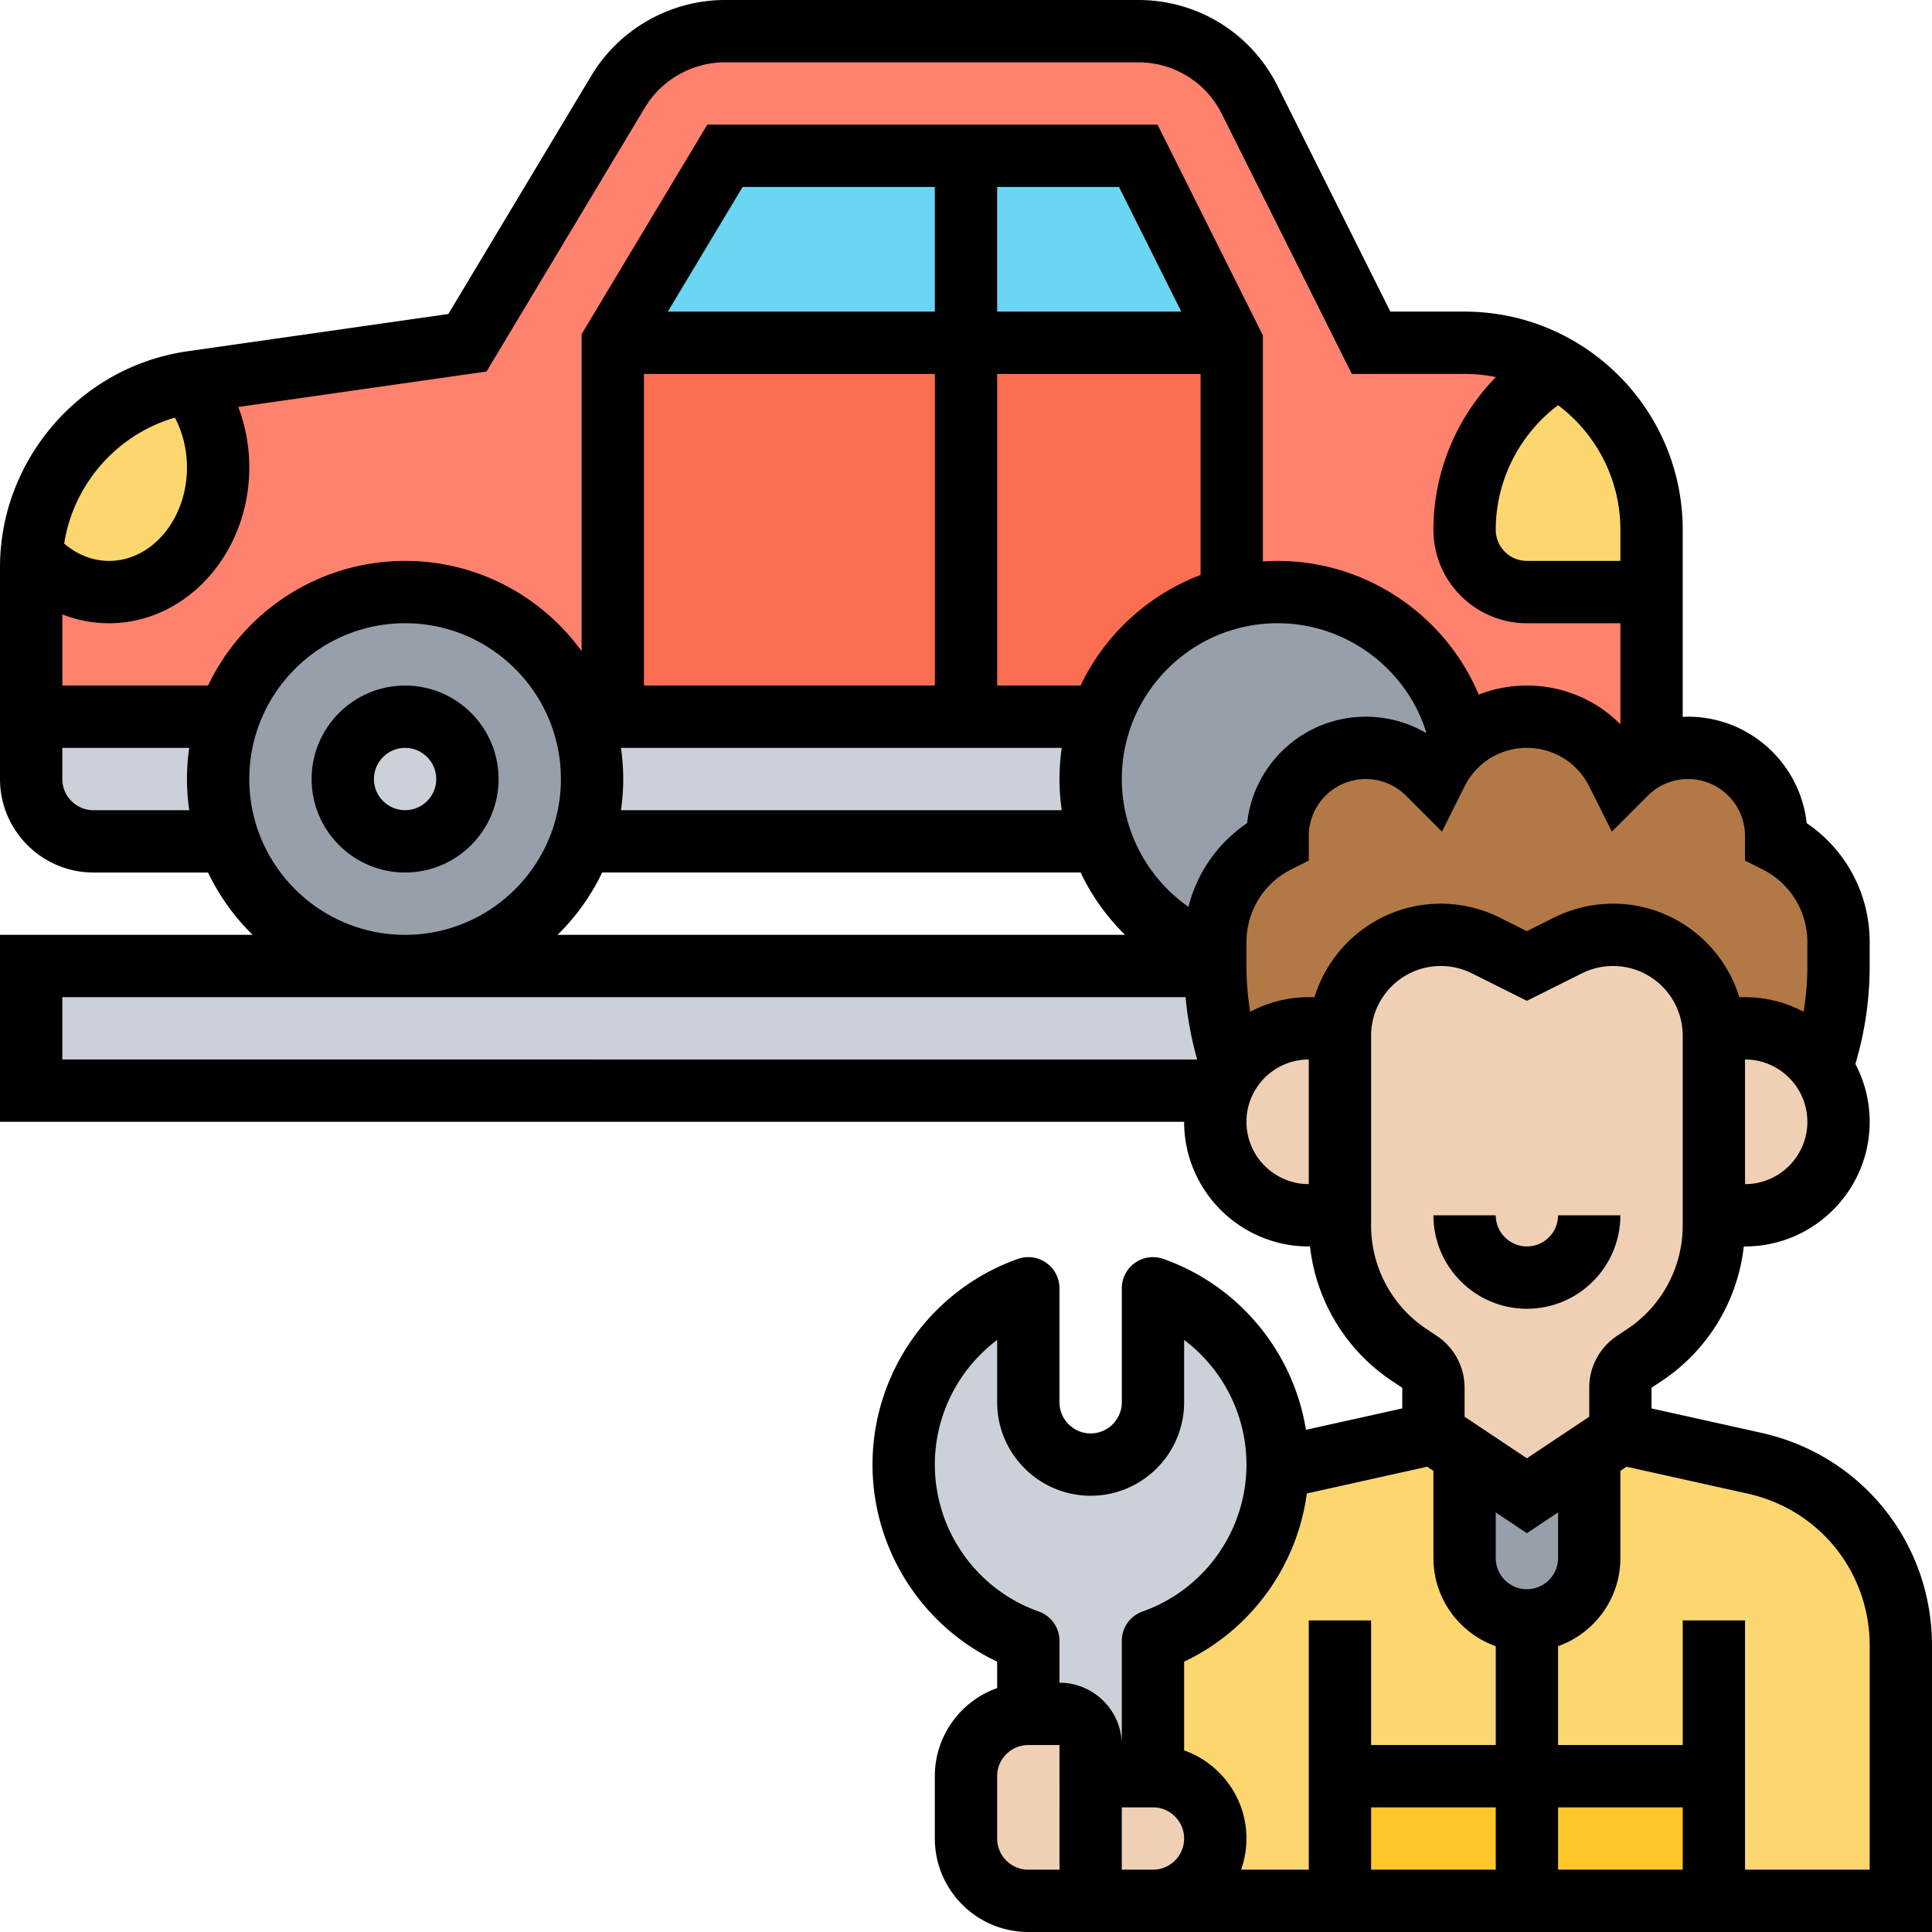 <svg xmlns="http://www.w3.org/2000/svg" version="1.1" xmlns:xlink="http://www.w3.org/1999/xlink" xmlns:svgjs="http://svgjs.com/svgjs" width="512" height="512" x="0" y="0" viewBox="0 0 496 496" style="enable-background:new 0 0 512 512" xml:space="preserve" class=""><g><path fill="#ff826e" d="M49.21 98.11 120 88l38.68-64.46A31.997 31.997 0 0 1 186.12 8h106.1a32 32 0 0 1 28.62 17.69L352 88h24c8.75 0 16.95 2.34 24.01 6.42l-.01.02c-14.34 8.3-24 23.8-24 41.56 0 4.42 1.79 8.42 4.68 11.32 2.9 2.89 6.9 4.68 11.32 4.68h32v42.03a22.628 22.628 0 0 0-6.63 4.6L416 200l-.84-1.69c-2.2-4.39-5.53-7.96-9.55-10.44A25.786 25.786 0 0 0 392 184c-6.35 0-12.35 2.32-16.97 6.34l-.01-.01C370.55 168.45 351.2 152 328 152c-4.07 0-8.01.5-11.78 1.46V88l-24-48h-106.1l-28.8 48v96h-8.05c-6.59-18.64-24.37-32-45.27-32s-38.68 13.36-45.27 32H8v-38.37c0-1.04.03-2.08.1-3.11h.01C13.19 148.37 20.22 152 28 152c15.46 0 28-14.33 28-32 0-8.41-2.84-16.06-7.49-21.77v-.01c.23-.04.46-.08.7-.11z" data-original="#ff826e"></path><path fill="#fcd770" d="M424 136v16h-32c-4.42 0-8.42-1.79-11.32-4.68-2.89-2.9-4.68-6.9-4.68-11.32 0-17.76 9.66-33.26 24-41.56l.01-.02C414.35 102.72 424 118.23 424 136z" data-original="#fcd770"></path><path fill="#69d6f4" d="m292.22 40 24 48h-158.9l28.8-48z" data-original="#69d6f4" class=""></path><path fill="#fc6e51" d="M316.22 88v65.46c-15.61 3.93-28.18 15.52-33.49 30.54H157.32V88z" data-original="#fc6e51"></path><path fill="#ccd1d9" d="M316.4 274.16a23.808 23.808 0 0 0-3.03 5.84H8v-32h304c0 9.02 1.52 17.85 4.4 26.16z" data-original="#ccd1d9"></path><path fill="#969faa" d="M282.73 184c5.31-15.02 17.88-26.61 33.49-30.54A47.64 47.64 0 0 1 328 152c23.2 0 42.55 16.45 47.02 38.33l.01.01a25.73 25.73 0 0 0-6.19 7.97L368 200l-1.37-1.37a22.748 22.748 0 0 0-7.34-4.91 22.75 22.75 0 0 0-8.66-1.72c-12.5 0-22.63 10.13-22.63 22.63V216a28.94 28.94 0 0 0-16 25.89v3.38c-13.64-4.82-24.45-15.63-29.26-29.27-1.78-5-2.74-10.39-2.74-16s.96-11 2.73-16zM149.27 216c-6.59 18.64-24.37 32-45.27 32s-38.68-13.36-45.27-32c-1.77-5-2.73-10.39-2.73-16s.96-11 2.73-16c6.59-18.64 24.37-32 45.27-32s38.68 13.36 45.27 32c1.77 5 2.73 10.39 2.73 16s-.96 11-2.73 16z" data-original="#969faa"></path><path fill="#b27946" d="M472 241.89V248c0 9.02-1.52 17.85-4.4 26.16-4.35-6.15-11.51-10.16-19.6-10.16h-8.07c-.97-13.42-12.16-24-25.82-24-2.01 0-4.01.24-5.95.69a26.53 26.53 0 0 0-5.63 2.04L392 248l-10.53-5.27c-3.6-1.79-7.56-2.73-11.58-2.73-7.15 0-13.62 2.9-18.31 7.58-4.26 4.27-7.05 10.02-7.51 16.42H336c-6.62 0-12.62 2.69-16.97 7.03-.96.96-1.84 2.01-2.63 3.13A79.855 79.855 0 0 1 312 248V241.89A28.94 28.94 0 0 1 328 216v-1.37c0-12.5 10.13-22.63 22.63-22.63 3 0 5.94.6 8.66 1.72 2.71 1.13 5.21 2.78 7.34 4.91L368 200l.84-1.69a25.73 25.73 0 0 1 6.19-7.97A25.843 25.843 0 0 1 392 184c4.9 0 9.6 1.38 13.61 3.87 4.02 2.48 7.35 6.05 9.55 10.44L416 200l1.37-1.37a22.591 22.591 0 0 1 16-6.63c6.25 0 11.91 2.53 16 6.63 4.1 4.09 6.63 9.75 6.63 16V216c4.9 2.45 8.9 6.18 11.68 10.67 2.77 4.49 4.32 9.74 4.32 15.22z" data-original="#b27946"></path><path fill="#fcd770" d="M450.41 375.65 416 368l-8 5.33V400c0 8.84-7.16 16-16 16-4.42 0-8.42-1.79-11.32-4.68-2.89-2.9-4.68-6.9-4.68-11.32v-26.67l-8-5.33-34.41 7.65c-1.92.42-3.79.96-5.61 1.6h-.01c-.51 20.36-13.7 37.55-31.97 44.01V456c8.84 0 16 7.16 16 16 0 4.42-1.79 8.42-4.68 11.32-2.9 2.89-6.9 4.68-11.32 4.68h48v-32h96v32h48v-65.5c0-22.49-15.63-41.97-37.59-46.85z" data-original="#fcd770"></path><path fill="#ffc729" d="M344 456h96v32h-96z" data-original="#ffc729"></path><path fill="#969faa" d="M408 373.33V400c0 8.84-7.16 16-16 16-4.42 0-8.42-1.79-11.32-4.68-2.89-2.9-4.68-6.9-4.68-11.32v-26.67L392 384z" data-original="#969faa"></path><path fill="#ccd1d9" d="M328 376c0 .42-.01.84-.03 1.25-.51 20.36-13.7 37.55-31.97 44.01V456h-8c-4.42 0-8 3.58-8 8v-16c0-4.42-3.58-8-8-8h-8v-18.74c-18.64-6.59-32-24.36-32-45.26s13.36-38.67 32-45.26V360c0 4.42 1.79 8.42 4.68 11.32 2.9 2.89 6.9 4.68 11.32 4.68 8.84 0 16-7.16 16-16v-29.26c18.64 6.59 32 24.36 32 45.26z" data-original="#ccd1d9"></path><path fill="#f0d0b4" d="M280 464v16c0 4.42-3.58 8-8 8h-8c-8.84 0-16-7.16-16-16v-16c0-8.84 7.16-16 16-16h8c4.42 0 8 3.58 8 8zM296 456c8.84 0 16 7.16 16 16 0 4.42-1.79 8.42-4.68 11.32-2.9 2.89-6.9 4.68-11.32 4.68h-8c-4.42 0-8-3.58-8-8v-16c0-4.42 3.58-8 8-8zM467.6 274.16c2.77 3.91 4.4 8.69 4.4 13.84 0 6.62-2.69 12.62-7.03 16.97-4.35 4.34-10.35 7.03-16.97 7.03h-8v-46.11c0-.64-.02-1.27-.07-1.89H448c8.09 0 15.25 4.01 19.6 10.16z" data-original="#f0d0b4"></path><path fill="#f0d0b4" d="M440 312v2.59a39.97 39.97 0 0 1-17.81 33.28l-2.63 1.76a8.002 8.002 0 0 0-3.56 6.65V368l-8 5.33L392 384l-16-10.67-8-5.33v-11.72c0-2.67-1.34-5.17-3.56-6.65l-2.63-1.76A39.97 39.97 0 0 1 344 314.59v-48.7c0-.64.02-1.27.07-1.89.46-6.4 3.25-12.15 7.51-16.42 4.69-4.68 11.16-7.58 18.31-7.58 4.02 0 7.98.94 11.58 2.73L392 248l10.53-5.27c1.8-.89 3.69-1.58 5.63-2.04 1.94-.45 3.94-.69 5.95-.69 13.66 0 24.85 10.58 25.82 24 .05.62.07 1.25.07 1.89z" data-original="#f0d0b4"></path><path fill="#f0d0b4" d="M336 264h8.07c-.05.62-.07 1.25-.07 1.89V312h-8c-13.25 0-24-10.75-24-24 0-2.8.48-5.5 1.37-8 .74-2.1 1.77-4.06 3.03-5.84.79-1.12 1.67-2.17 2.63-3.13 4.35-4.34 10.35-7.03 16.97-7.03z" data-original="#f0d0b4"></path><path fill="#ccd1d9" d="M282.74 216H149.27c1.77-5 2.73-10.39 2.73-16s-.96-11-2.73-16h133.46c-1.77 5-2.73 10.39-2.73 16s.96 11 2.74 16z" data-original="#ccd1d9"></path><circle cx="104" cy="200" r="16" fill="#ccd1d9" data-original="#ccd1d9"></circle><path fill="#ccd1d9" d="M8 184h50.73c-1.77 5-2.73 10.39-2.73 16s.96 11 2.73 16H24c-8.84 0-16-7.16-16-16z" data-original="#ccd1d9"></path><path fill="#fcd770" d="M48.51 98.23C53.16 103.94 56 111.59 56 120c0 17.67-12.54 32-28 32-7.78 0-14.81-3.63-19.89-9.48H8.1c1.43-22.28 18.14-40.79 40.41-44.3z" data-original="#fcd770"></path><path d="M104 176c-13.234 0-24 10.766-24 24s10.766 24 24 24 24-10.766 24-24-10.766-24-24-24zm0 32c-4.411 0-8-3.589-8-8s3.589-8 8-8 8 3.589 8 8-3.589 8-8 8z" fill="#000000" data-original="#000000" class=""></path><path d="M452.148 367.838 424 361.583v-5.301l2.625-1.75a47.879 47.879 0 0 0 21.057-34.531H448c17.645 0 32-14.355 32-32 0-5.36-1.331-10.413-3.67-14.856a87.769 87.769 0 0 0 3.67-25.144v-6.111c0-12.426-6.092-23.745-16.177-30.563-1.652-15.343-14.677-27.327-30.45-27.327-.46 0-.916.025-1.373.045V136c0-30.878-25.122-56-56-56h-19.056L328 22.111C321.18 8.473 307.471 0 292.223 0H186.118c-13.97 0-27.113 7.441-34.3 19.42l-36.719 61.199-67.019 9.574C20.67 94.109 0 117.941 0 145.63V200c0 13.234 10.766 24 24 24h29.414a56.268 56.268 0 0 0 11.447 16H0v48h304c0 17.645 14.355 32 32 32h.317a47.879 47.879 0 0 0 21.057 34.531l2.626 1.75v5.301l-24.72 5.494c-3.231-19.96-17.132-36.988-36.613-43.876A8 8 0 0 0 288 330.742V360c0 4.411-3.589 8-8 8s-8-3.589-8-8v-29.258a8 8 0 0 0-10.667-7.542C239.003 331.095 224 352.313 224 376c0 21.748 12.646 41.415 32 50.599v6.777c-9.311 3.302-16 12.195-16 22.624v16c0 13.234 10.766 24 24 24h232v-73.496c0-26.449-18.033-48.928-43.852-54.666zM448 304v-32c8.822 0 16 7.178 16 16s-7.178 16-16 16zm-32-168v8h-24c-4.411 0-8-3.589-8-8 0-12.613 6.037-24.468 16.006-31.973C409.712 111.332 416 122.945 416 136zM124.901 95.381l40.637-67.729C169.851 20.465 177.736 16 186.118 16h106.105c9.149 0 17.375 5.083 21.466 13.267L347.056 96H376c2.753 0 5.441.28 8.039.812C373.92 107.158 368 121.209 368 136c0 13.234 10.766 24 24 24h24v25.948c-6.243-6.287-14.785-9.948-24-9.948-4.328 0-8.506.814-12.371 2.32C371.037 157.929 350.788 144 328 144c-1.271 0-2.527.058-3.777.142v-58.03L297.167 32H181.589l-32.271 53.784v81.374C139.13 153.139 122.617 144 104 144c-22.294 0-41.581 13.098-50.586 32H16v-18.263A32.88 32.88 0 0 0 28 160c19.851 0 36-17.944 36-40a43.88 43.88 0 0 0-2.818-15.516zM277.414 176H256V96h52.223v51.618C294.667 152.753 283.607 163 277.414 176zM256 80V48h31.278l16 32zm-16 0h-68.553l19.2-32H240zm-74.682 16H240v80h-74.682zm-5.899 96H272.58a56.14 56.14 0 0 0-.581 8c0 2.705.205 5.375.585 8H159.419c.376-2.614.581-5.283.581-8s-.205-5.386-.581-8zm-4.833 32h122.842a56.293 56.293 0 0 0 11.4 16h-145.69a56.251 56.251 0 0 0 11.448-16zm150.528 8.813C294.586 225.451 288 213.269 288 200c0-22.056 17.944-40 40-40 17.537 0 32.969 11.54 38.149 27.959-.047.056-.098.109-.145.165-4.62-2.69-9.888-4.125-15.376-4.125-15.773 0-28.799 11.984-30.451 27.326a36.642 36.642 0 0 0-15.063 21.488zM44.891 107.21C46.908 111.015 48 115.416 48 120c0 13.234-8.972 24-20 24-4.167 0-8.159-1.574-11.522-4.445 2.376-15.275 13.544-28.02 28.413-32.345zM24 208c-4.411 0-8-3.589-8-8v-8h32.581c-.376 2.614-.581 5.283-.581 8s.205 5.386.581 8zm40-8c0-22.056 17.944-40 40-40s40 17.944 40 40-17.944 40-40 40-40-17.944-40-40zm-48 72v-16h288.374a87.64 87.64 0 0 0 2.979 16zm304 16c0-8.822 7.178-16 16-16v32c-8.822 0-16-7.178-16-16zm17.476-32H336a31.797 31.797 0 0 0-15.032 3.761A71.924 71.924 0 0 1 320 248v-6.111c0-7.984 4.437-15.163 11.578-18.733l4.422-2.211v-6.317c0-8.065 6.562-14.627 14.627-14.627 3.907 0 7.581 1.521 10.343 4.284l9.22 9.22 5.81-11.616c3.05-6.1 9.181-9.889 16-9.889s12.95 3.789 16 9.89l5.809 11.615 9.22-9.22a14.53 14.53 0 0 1 10.343-4.284c8.065 0 14.627 6.562 14.627 14.627v6.317l4.422 2.211c7.141 3.571 11.578 10.749 11.578 18.733V248c0 3.957-.326 7.885-.968 11.761A31.79 31.79 0 0 0 448 256h-1.476c-4.242-13.877-17.166-24-32.413-24a34.05 34.05 0 0 0-15.155 3.578L392 239.056l-6.956-3.478A34.066 34.066 0 0 0 369.889 232c-15.247 0-28.171 10.123-32.413 24zM352 314.593v-48.704c0-9.864 8.025-17.889 17.889-17.889 2.763 0 5.529.653 8 1.888L392 256.944l14.111-7.056a17.985 17.985 0 0 1 8-1.888c9.864 0 17.889 8.025 17.889 17.889v48.704a31.933 31.933 0 0 1-14.25 26.625l-2.625 1.75A15.97 15.97 0 0 0 408 356.281v7.438l-16 10.667-16-10.667v-7.438a15.971 15.971 0 0 0-7.125-13.313l-2.626-1.75A31.936 31.936 0 0 1 352 314.593zM392 408c-4.411 0-8-3.589-8-8v-11.719l8 5.333 8-5.333V400c0 4.411-3.589 8-8 8zm-56.502-24.582 30.905-6.868 1.597 1.065V400c0 10.429 6.689 19.321 16 22.624V448h-32v-32h-16v64h-17.376a23.885 23.885 0 0 0 1.376-8c0-10.429-6.689-19.322-16-22.624v-22.777c17.125-8.127 28.99-24.461 31.498-43.181zM432 480h-32v-16h32zm-48 0h-32v-16h32zM240 376c0-12.789 6.123-24.57 16-31.996V360c0 13.233 10.766 24 24 24s24-10.767 24-24v-15.996c9.877 7.426 16 19.207 16 31.996 0 16.919-10.717 32.076-26.667 37.715a8 8 0 0 0-5.333 7.542V448c0-8.822-7.178-16-16-16v-10.742a8 8 0 0 0-5.333-7.542C250.716 408.076 240 392.919 240 376zm24 104c-4.411 0-8-3.589-8-8v-16c0-4.411 3.589-8 8-8h8l.005 15.899c0 .034-.005.067-.005.101v16zm24 0v-16h8c4.411 0 8 3.589 8 8s-3.589 8-8 8zm192 0h-32v-64h-16v32h-32v-25.376c9.311-3.303 16-12.195 16-22.624v-22.385l1.597-1.065 31.081 6.907C467.12 387.555 480 403.612 480 422.504z" fill="#000000" data-original="#000000" class=""></path><path d="M392 336c13.234 0 24-10.766 24-24h-16c0 4.411-3.589 8-8 8s-8-3.589-8-8h-16c0 13.234 10.766 24 24 24z" fill="#000000" data-original="#000000" class=""></path></g></svg>